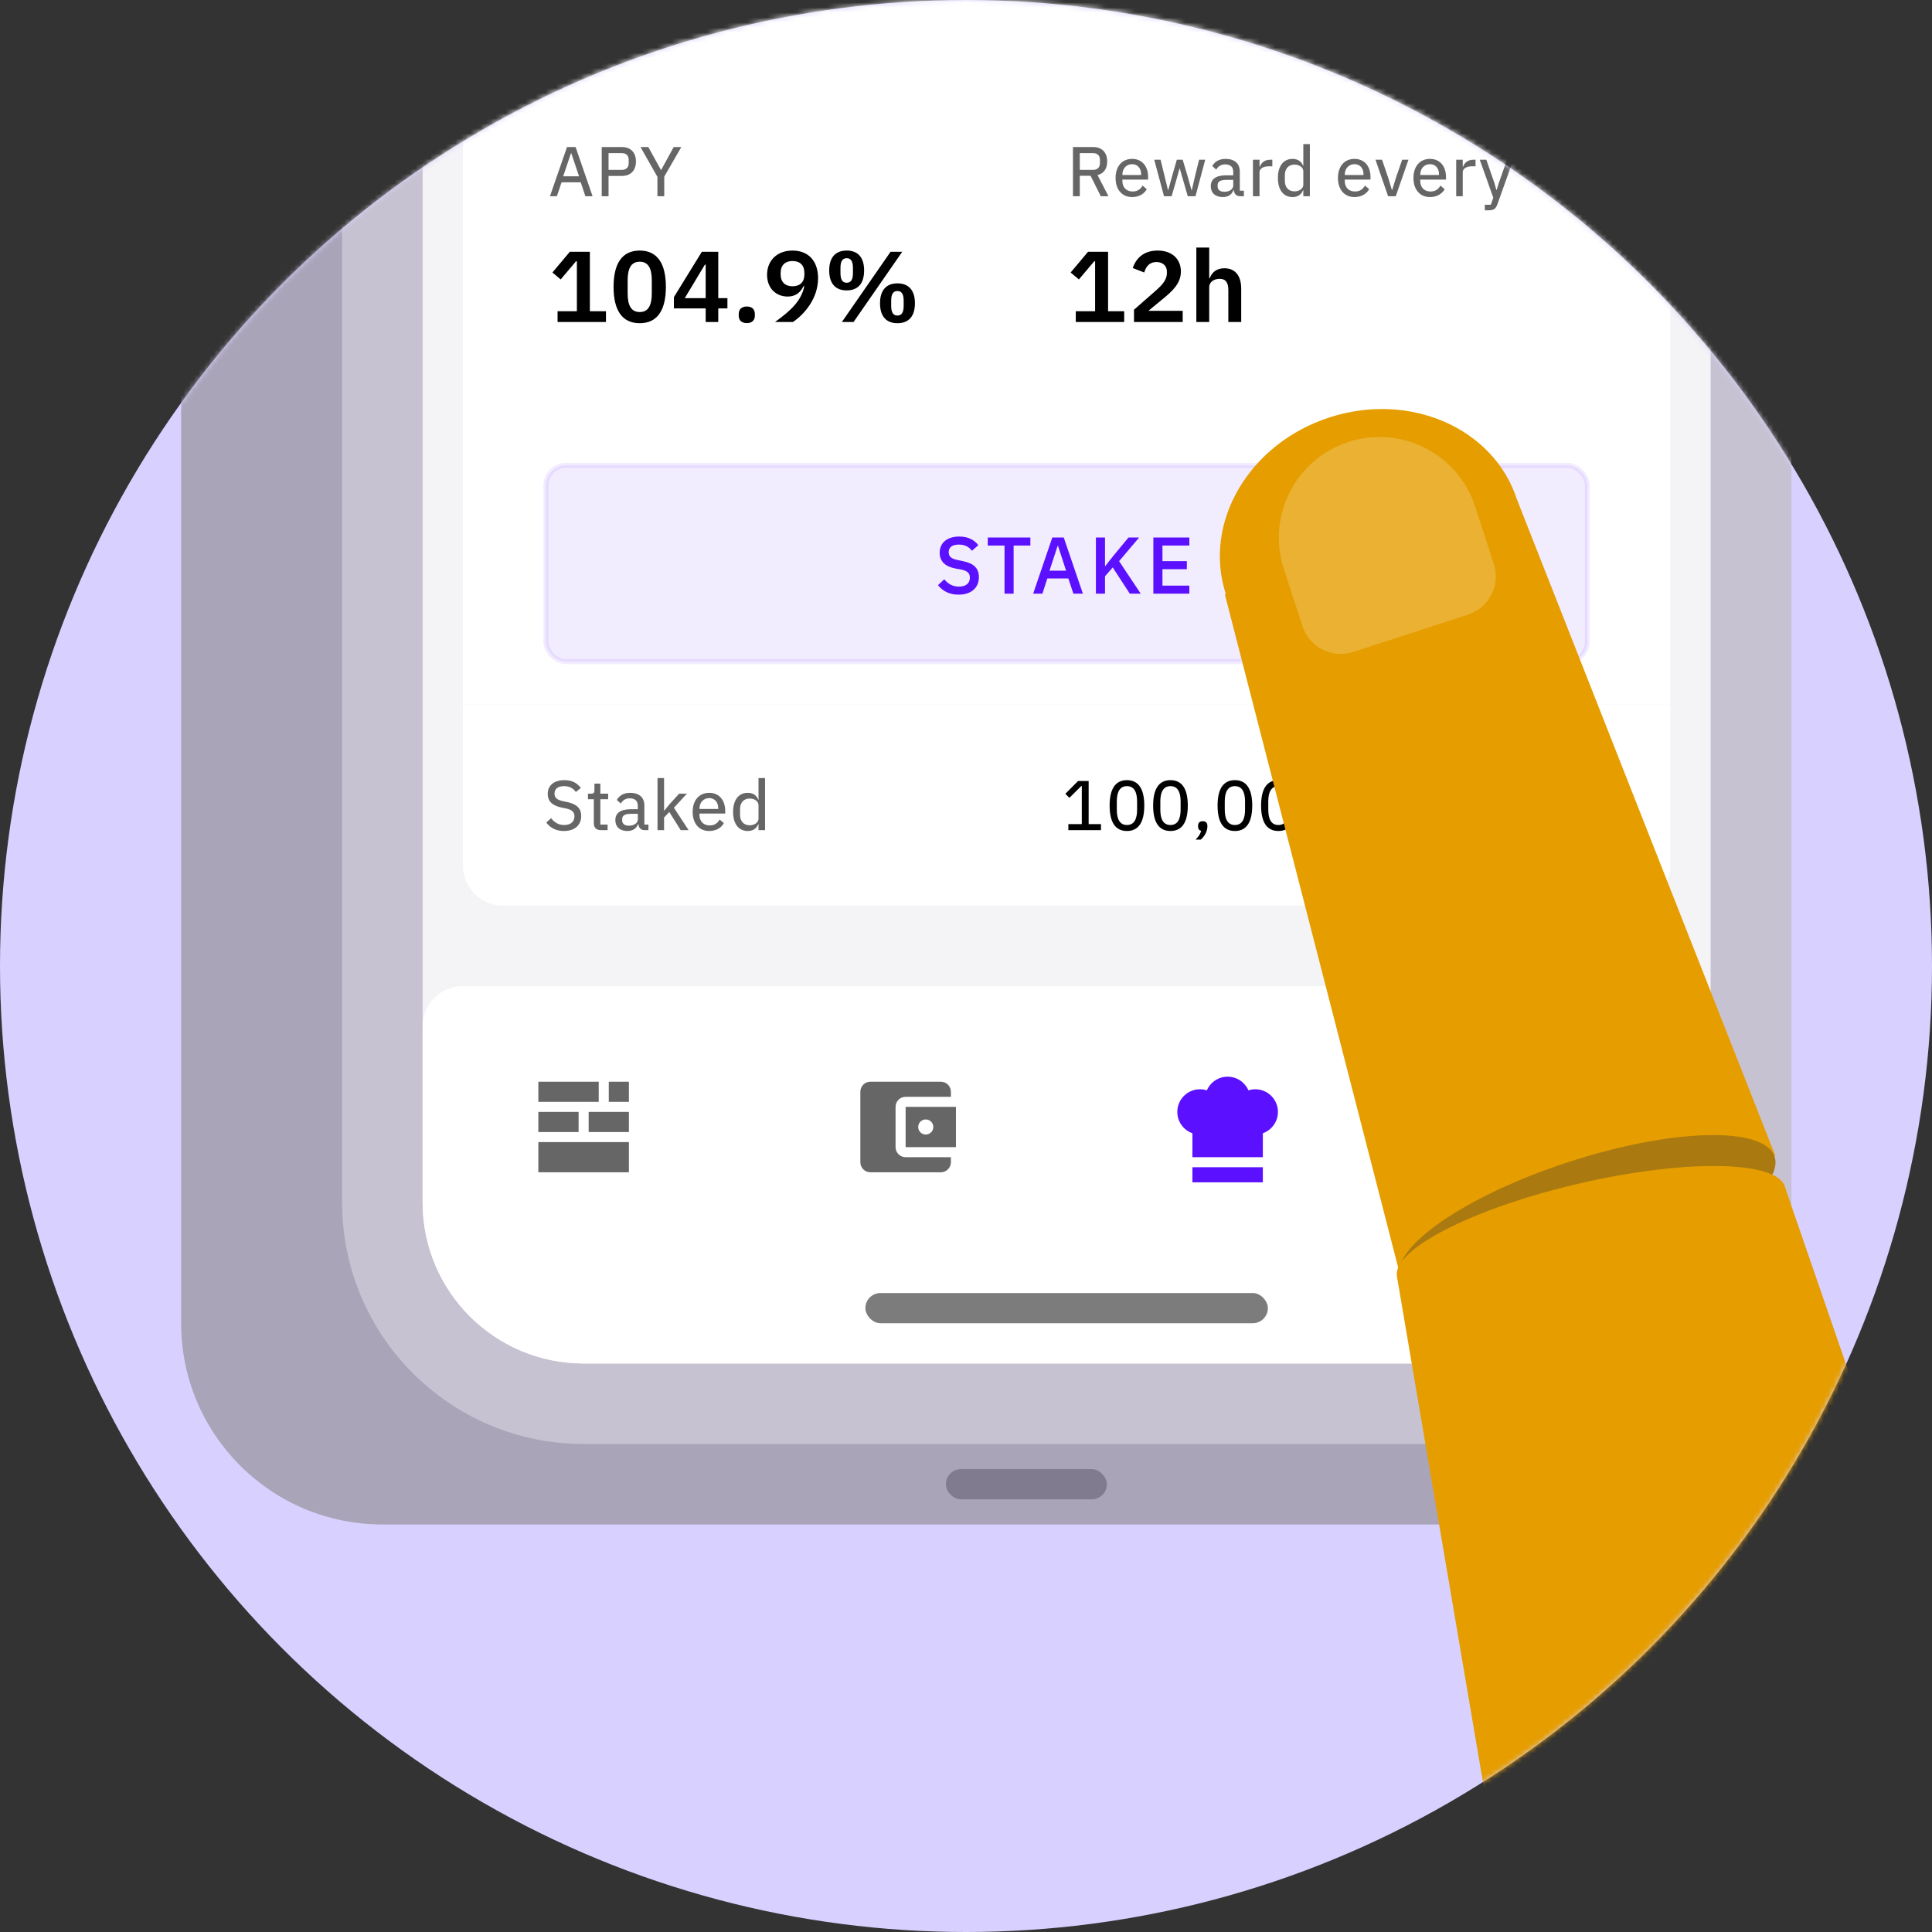 <?xml version="1.0" encoding="UTF-8"?>
<svg width="384px" height="384px" viewBox="0 0 384 384" version="1.1" xmlns="http://www.w3.org/2000/svg" xmlns:xlink="http://www.w3.org/1999/xlink">
    <rect x="0" y="0" width="384" height="384" fill="#333333" stroke="none"/>
    <title>4C53B458-209E-42C9-B0FF-D553D760C684</title>
    <defs>
        <circle id="path-1" cx="192" cy="192" r="192"></circle>
        <rect id="path-3" x="0" y="0" width="208" height="40" rx="4"></rect>
    </defs>
    <g id="Components" stroke="none" stroke-width="1" fill="none" fill-rule="evenodd">
        <g id="B/app/desktop" transform="translate(-222, -98)">
            <g id="downloadapp/desktop/01" transform="translate(140, 40)">
                <g id="illustrations/mobile-app" transform="translate(82, 58)">
                    <mask id="mask-2" fill="white">
                        <use xlink:href="#path-1"></use>
                    </mask>
                    <use id="Oval" fill="#D8D1FF" opacity="0.3" xlink:href="#path-1"></use>
                    <g id="device" mask="url(#mask-2)">
                        <g transform="translate(36, -17)">
                            <path d="M0,16 L320,16 L320,256 C320,291.346 291.346,320 256,320 L40,320 C17.909,320 2.705415e-15,302.091 0,280 L0,16 L0,16 Z" id="Rectangle" fill="#AAA4B9"></path>
                            <rect id="Rectangle" fill="#817B90" x="152" y="309" width="32" height="6" rx="3"></rect>
                            <path d="M32,0 L320,0 L320,256 C320,282.51 298.51,304 272,304 L80,304 C53.49,304 32,282.51 32,256 L32,0 L32,0 Z" id="Rectangle" fill="#C7C2D1"></path>
                            <path d="M48,0 L304,0 L304,256 C304,273.673 289.673,288 272,288 L80,288 C62.327,288 48,273.673 48,256 L48,0 L48,0 Z" id="Rectangle" fill="#F4F3F6"></path>
                            <g id="ui" stroke-width="1" fill="none" transform="translate(56, 0)">
                                <path d="M0,157 L240,157 L240,189 C240,193.418 236.418,197 232,197 L8,197 C3.582,197 5.41083001e-16,193.418 0,189 L0,157 L0,157 Z" id="Rectangle" fill="#FFFFFF"></path>
                                <path d="M126.826,182 L126.826,180.796 L124.376,180.796 L124.376,172.228 L122.276,172.228 L119.742,174.776 L120.554,175.574 L122.92,173.222 L123.018,173.222 L123.018,180.796 L120.344,180.796 L120.344,182 L126.826,182 Z M131.99,182.168 C134.37,182.168 135.434,180.306 135.434,177.114 C135.434,173.922 134.37,172.06 131.99,172.06 C129.61,172.06 128.546,173.922 128.546,177.114 C128.546,180.306 129.61,182.168 131.99,182.168 Z M131.99,180.978 C130.534,180.978 129.974,179.746 129.974,177.94 L129.974,176.288 C129.974,174.482 130.534,173.25 131.99,173.25 C133.446,173.25 134.006,174.482 134.006,176.288 L134.006,177.94 C134.006,179.746 133.446,180.978 131.99,180.978 Z M140.64,182.168 C143.02,182.168 144.084,180.306 144.084,177.114 C144.084,173.922 143.02,172.06 140.64,172.06 C138.26,172.06 137.196,173.922 137.196,177.114 C137.196,180.306 138.26,182.168 140.64,182.168 Z M140.64,180.978 C139.184,180.978 138.624,179.746 138.624,177.94 L138.624,176.288 C138.624,174.482 139.184,173.25 140.64,173.25 C142.096,173.25 142.656,174.482 142.656,176.288 L142.656,177.94 C142.656,179.746 142.096,180.978 140.64,180.978 Z M146.658,183.876 C147.484,183.19 147.974,182.14 147.974,181.314 L147.974,181.104 C147.974,180.586 147.694,180.222 147.05,180.222 C146.406,180.222 146.126,180.586 146.126,181.104 L146.126,181.314 C146.126,181.734 146.322,182.042 146.742,182.126 C146.574,182.784 146.21,183.288 145.636,183.876 L146.658,183.876 Z M153.446,182.168 C155.826,182.168 156.89,180.306 156.89,177.114 C156.89,173.922 155.826,172.06 153.446,172.06 C151.066,172.06 150.002,173.922 150.002,177.114 C150.002,180.306 151.066,182.168 153.446,182.168 Z M153.446,180.978 C151.99,180.978 151.43,179.746 151.43,177.94 L151.43,176.288 C151.43,174.482 151.99,173.25 153.446,173.25 C154.902,173.25 155.462,174.482 155.462,176.288 L155.462,177.94 C155.462,179.746 154.902,180.978 153.446,180.978 Z M162.096,182.168 C164.476,182.168 165.54,180.306 165.54,177.114 C165.54,173.922 164.476,172.06 162.096,172.06 C159.716,172.06 158.652,173.922 158.652,177.114 C158.652,180.306 159.716,182.168 162.096,182.168 Z M162.096,180.978 C160.64,180.978 160.08,179.746 160.08,177.94 L160.08,176.288 C160.08,174.482 160.64,173.25 162.096,173.25 C163.552,173.25 164.112,174.482 164.112,176.288 L164.112,177.94 C164.112,179.746 163.552,180.978 162.096,180.978 Z M170.746,182.168 C173.126,182.168 174.19,180.306 174.19,177.114 C174.19,173.922 173.126,172.06 170.746,172.06 C168.366,172.06 167.302,173.922 167.302,177.114 C167.302,180.306 168.366,182.168 170.746,182.168 Z M170.746,180.978 C169.29,180.978 168.73,179.746 168.73,177.94 L168.73,176.288 C168.73,174.482 169.29,173.25 170.746,173.25 C172.202,173.25 172.762,174.482 172.762,176.288 L172.762,177.94 C172.762,179.746 172.202,180.978 170.746,180.978 Z M177.142,182.168 C177.786,182.168 178.066,181.804 178.066,181.3 L178.066,181.09 C178.066,180.586 177.786,180.222 177.142,180.222 C176.498,180.222 176.218,180.586 176.218,181.09 L176.218,181.3 C176.218,181.804 176.498,182.168 177.142,182.168 Z M183.538,182.168 C185.918,182.168 186.982,180.306 186.982,177.114 C186.982,173.922 185.918,172.06 183.538,172.06 C181.158,172.06 180.094,173.922 180.094,177.114 C180.094,180.306 181.158,182.168 183.538,182.168 Z M183.538,180.978 C182.082,180.978 181.522,179.746 181.522,177.94 L181.522,176.288 C181.522,174.482 182.082,173.25 183.538,173.25 C184.994,173.25 185.554,174.482 185.554,176.288 L185.554,177.94 C185.554,179.746 184.994,180.978 183.538,180.978 Z M192.188,182.168 C194.568,182.168 195.632,180.306 195.632,177.114 C195.632,173.922 194.568,172.06 192.188,172.06 C189.808,172.06 188.744,173.922 188.744,177.114 C188.744,180.306 189.808,182.168 192.188,182.168 Z M192.188,180.978 C190.732,180.978 190.172,179.746 190.172,177.94 L190.172,176.288 C190.172,174.482 190.732,173.25 192.188,173.25 C193.644,173.25 194.204,174.482 194.204,176.288 L194.204,177.94 C194.204,179.746 193.644,180.978 192.188,180.978 Z M204.798,182 C207.276,182 208.872,180.376 208.872,177.114 C208.872,173.852 207.276,172.228 204.798,172.228 L201.452,172.228 L201.452,182 L204.798,182 Z M204.798,180.796 L202.81,180.796 L202.81,173.432 L204.798,173.432 C206.352,173.432 207.416,174.468 207.416,176.33 L207.416,177.898 C207.416,179.76 206.352,180.796 204.798,180.796 Z M212.524,182 L212.524,177.66 L216.668,177.66 L216.668,176.456 L212.524,176.456 L212.524,173.432 L217.116,173.432 L217.116,172.228 L211.166,172.228 L211.166,182 L212.524,182 Z M222.938,182 L222.938,180.852 L221.58,180.852 L221.58,173.376 L222.938,173.376 L222.938,172.228 L218.864,172.228 L218.864,173.376 L220.222,173.376 L220.222,180.852 L218.864,180.852 L218.864,182 L222.938,182 Z" id="100,000.00DFI" fill="#000000" fill-rule="nonzero"></path>
                                <path d="M20.074,182.168 C22.244,182.168 23.518,180.992 23.518,179.186 C23.518,177.688 22.664,176.834 20.746,176.414 L19.92,176.246 C18.758,175.994 18.212,175.602 18.212,174.734 C18.212,173.768 18.926,173.25 20.116,173.25 C21.222,173.25 21.936,173.698 22.454,174.412 L23.448,173.614 C22.706,172.606 21.656,172.06 20.186,172.06 C18.184,172.06 16.868,173.054 16.868,174.79 C16.868,176.316 17.834,177.142 19.668,177.52 L20.494,177.688 C21.712,177.954 22.174,178.402 22.174,179.256 C22.174,180.292 21.46,180.978 20.13,180.978 C19.038,180.978 18.226,180.502 17.54,179.62 L16.574,180.488 C17.358,181.524 18.478,182.168 20.074,182.168 Z M28.766,182 L28.766,180.894 L27.324,180.894 L27.324,175.854 L28.878,175.854 L28.878,174.748 L27.324,174.748 L27.324,172.746 L26.148,172.746 L26.148,174.076 C26.148,174.566 25.994,174.748 25.504,174.748 L24.86,174.748 L24.86,175.854 L26.022,175.854 L26.022,180.628 C26.022,181.468 26.498,182 27.394,182 L28.766,182 Z M32.698,182.168 C33.734,182.168 34.504,181.692 34.798,180.796 L34.868,180.796 C34.966,181.496 35.344,182 36.142,182 L36.884,182 L36.884,180.894 L36.072,180.894 L36.072,177.072 C36.072,175.504 35.036,174.58 33.23,174.58 C31.886,174.58 31.032,175.21 30.598,175.994 L31.382,176.708 C31.76,176.092 32.306,175.672 33.16,175.672 C34.252,175.672 34.77,176.218 34.77,177.184 L34.77,177.842 L33.398,177.842 C31.326,177.842 30.304,178.598 30.304,179.998 C30.304,181.328 31.186,182.168 32.698,182.168 Z M32.992,181.118 C32.18,181.118 31.662,180.74 31.662,180.068 L31.662,179.788 C31.662,179.116 32.194,178.752 33.384,178.752 L34.77,178.752 L34.77,179.872 C34.77,180.6 34.014,181.118 32.992,181.118 Z M39.99,182 L39.99,179.494 L41.026,178.388 L43.294,182 L44.862,182 L41.95,177.548 L44.526,174.748 L42.986,174.748 L41.096,176.82 L40.06,178.094 L39.99,178.094 L39.99,171.64 L38.688,171.64 L38.688,182 L39.99,182 Z M48.962,182.168 C50.32,182.168 51.37,181.538 51.874,180.6 L51.034,179.886 C50.642,180.628 49.984,181.062 49.074,181.062 C47.772,181.062 47.03,180.194 47.03,178.99 L47.03,178.696 L52.14,178.696 L52.14,178.15 C52.14,176.12 50.992,174.58 48.962,174.58 C46.946,174.58 45.672,176.078 45.672,178.374 C45.672,180.67 46.946,182.168 48.962,182.168 Z M50.754,177.786 L47.03,177.786 L47.03,177.688 C47.03,176.498 47.828,175.63 48.962,175.63 C50.054,175.63 50.754,176.442 50.754,177.646 L50.754,177.786 Z M56.618,182.168 C57.612,182.168 58.368,181.706 58.704,180.81 L58.76,180.81 L58.76,182 L60.062,182 L60.062,171.64 L58.76,171.64 L58.76,175.938 L58.704,175.938 C58.368,175.042 57.612,174.58 56.618,174.58 C54.798,174.58 53.706,176.022 53.706,178.374 C53.706,180.726 54.798,182.168 56.618,182.168 Z M56.996,181.034 C55.834,181.034 55.092,180.208 55.092,178.99 L55.092,177.758 C55.092,176.54 55.834,175.714 56.996,175.714 C57.976,175.714 58.76,176.274 58.76,177.044 L58.76,179.704 C58.76,180.474 57.976,181.034 56.996,181.034 Z" id="Staked" fill-opacity="0.6" fill="#000000" fill-rule="nonzero"></path>
                                <polygon id="Path" fill="#FFFFFF" points="240 0 240 157 0 157 0 0"></polygon>
                                <g id="Group-29" transform="translate(17, 41)" fill="#000000" fill-rule="nonzero">
                                    <path d="M11.44,40 L11.44,37.86 L8.24,37.86 L8.24,26.04 L4.26,26.04 L0.8,30.16 L2.44,31.54 L5.48,27.94 L5.66,27.94 L5.66,37.86 L1.82,37.86 L1.82,40 L11.44,40 Z M18.15,40.24 C21.71,40.24 23.35,37.58 23.35,33.02 C23.35,28.46 21.71,25.8 18.15,25.8 C14.59,25.8 12.95,28.46 12.95,33.02 C12.95,37.58 14.59,40.24 18.15,40.24 Z M18.15,38.02 C16.37,38.02 15.75,36.58 15.75,34.28 L15.75,31.76 C15.75,29.46 16.37,28.02 18.15,28.02 C19.93,28.02 20.55,29.46 20.55,31.76 L20.55,34.28 C20.55,36.58 19.93,38.02 18.15,38.02 Z M33.76,40 L33.76,37.3 L35.58,37.3 L35.58,35.26 L33.76,35.26 L33.76,26.04 L30.5,26.04 L24.94,35.06 L24.94,37.3 L31.26,37.3 L31.26,40 L33.76,40 Z M31.26,35.26 L27.1,35.26 L31.1,28.6 L31.26,28.6 L31.26,35.26 Z M39.43,40.22 C40.53,40.22 41.03,39.6 41.03,38.76 L41.03,38.4 C41.03,37.54 40.53,36.92 39.43,36.92 C38.35,36.92 37.83,37.54 37.83,38.4 L37.83,38.76 C37.83,39.6 38.35,40.22 39.43,40.22 Z M48.6,40 C50.94,38.42 53.6,35.28 53.6,31.28 C53.6,27.94 51.72,25.8 48.52,25.8 C45.44,25.8 43.46,27.8 43.46,30.62 C43.46,33.26 45.22,34.94 47.54,34.94 C49.3,34.94 50.18,33.96 50.7,32.88 L50.86,32.92 C50.24,35.76 48.32,37.64 45.04,40 L48.6,40 Z M48.52,32.9 C47.06,32.9 46.16,32.06 46.16,30.54 L46.16,30.24 C46.16,28.72 47.06,27.88 48.52,27.88 C50,27.88 50.88,28.72 50.88,30.24 L50.88,30.54 C50.88,32.06 50,32.9 48.52,32.9 Z M59.29,33.72 C61.53,33.72 62.75,32.34 62.75,29.76 C62.75,27.18 61.53,25.8 59.29,25.8 C57.05,25.8 55.81,27.18 55.81,29.76 C55.81,32.34 57.05,33.72 59.29,33.72 Z M60.65,40 L70.33,26.04 L68.01,26.04 L58.33,40 L60.65,40 Z M59.29,32.2 C58.47,32.2 58.05,31.6 58.05,30.3 L58.05,29.22 C58.05,27.92 58.47,27.32 59.29,27.32 C60.11,27.32 60.53,27.92 60.53,29.22 L60.53,30.3 C60.53,31.6 60.11,32.2 59.29,32.2 Z M69.37,40.24 C71.61,40.24 72.85,38.86 72.85,36.28 C72.85,33.7 71.61,32.32 69.37,32.32 C67.15,32.32 65.91,33.7 65.91,36.28 C65.91,38.86 67.15,40.24 69.37,40.24 Z M69.37,38.72 C68.55,38.72 68.13,38.12 68.13,36.82 L68.13,35.74 C68.13,34.44 68.55,33.84 69.37,33.84 C70.19,33.84 70.61,34.44 70.61,35.74 L70.61,36.82 C70.61,38.12 70.19,38.72 69.37,38.72 Z" id="104.9%"></path>
                                    <path d="M1.68,15 L2.618,12.242 L6.426,12.242 L7.35,15 L8.778,15 L5.404,5.228 L3.696,5.228 L0.308,15 L1.68,15 Z M6.09,11.038 L2.94,11.038 L4.48,6.474 L4.55,6.474 L6.09,11.038 Z M11.954,15 L11.954,10.968 L14.628,10.968 C16.392,10.968 17.4,9.834 17.4,8.098 C17.4,6.362 16.392,5.228 14.628,5.228 L10.596,5.228 L10.596,15 L11.954,15 Z M14.572,9.764 L11.954,9.764 L11.954,6.432 L14.572,6.432 C15.44,6.432 15.958,6.908 15.958,7.748 L15.958,8.448 C15.958,9.288 15.44,9.764 14.572,9.764 Z M23.026,15 L23.026,11.108 L26.414,5.228 L24.902,5.228 L22.41,9.778 L22.368,9.778 L19.862,5.228 L18.308,5.228 L21.668,11.15 L21.668,15 L23.026,15 Z" id="APY" fill-opacity="0.6"></path>
                                </g>
                                <g id="Group-29" transform="translate(120, 41)" fill="#000000" fill-rule="nonzero">
                                    <path d="M11.44,40 L11.44,37.86 L8.24,37.86 L8.24,26.04 L4.26,26.04 L0.8,30.16 L2.44,31.54 L5.48,27.94 L5.66,27.94 L5.66,37.86 L1.82,37.86 L1.82,40 L11.44,40 Z M23.07,40 L23.07,37.78 L16.25,37.78 L19.19,35.36 C21.13,33.76 22.71,32.28 22.71,29.96 C22.71,27.56 21.03,25.8 18.09,25.8 C15.25,25.8 13.75,27.42 13.15,29.28 L15.43,30.16 C15.75,29.02 16.43,28.08 17.87,28.08 C19.01,28.08 19.93,28.76 19.93,29.98 L19.93,30.24 C19.93,31.46 19.25,32.42 17.77,33.72 L13.39,37.56 L13.39,40 L23.07,40 Z M28.34,40 L28.34,33.1 C28.34,31.98 29.36,31.42 30.42,31.42 C31.64,31.42 32.14,32.18 32.14,33.66 L32.14,40 L34.7,40 L34.7,33.4 C34.7,30.8 33.5,29.32 31.36,29.32 C29.74,29.32 28.86,30.18 28.44,31.3 L28.34,31.3 L28.34,25.2 L25.78,25.2 L25.78,40 L28.34,40 Z" id="12h"></path>
                                    <path d="M2.618,15 L2.618,10.94 L4.76,10.94 L6.79,15 L8.316,15 L6.146,10.8 C7.406,10.478 8.064,9.512 8.064,8.098 C8.064,6.306 7.014,5.228 5.292,5.228 L1.26,5.228 L1.26,15 L2.618,15 Z M5.236,9.764 L2.618,9.764 L2.618,6.432 L5.236,6.432 C6.104,6.432 6.622,6.908 6.622,7.748 L6.622,8.448 C6.622,9.288 6.104,9.764 5.236,9.764 Z M13.018,15.168 C14.376,15.168 15.426,14.538 15.93,13.6 L15.09,12.886 C14.698,13.628 14.04,14.062 13.13,14.062 C11.828,14.062 11.086,13.194 11.086,11.99 L11.086,11.696 L16.196,11.696 L16.196,11.15 C16.196,9.12 15.048,7.58 13.018,7.58 C11.002,7.58 9.728,9.078 9.728,11.374 C9.728,13.67 11.002,15.168 13.018,15.168 Z M14.81,10.786 L11.086,10.786 L11.086,10.688 C11.086,9.498 11.884,8.63 13.018,8.63 C14.11,8.63 14.81,9.442 14.81,10.646 L14.81,10.786 Z M20.87,15 L21.85,11.598 L22.452,9.47 L22.48,9.47 L23.096,11.598 L24.076,15 L25.616,15 L27.548,7.748 L26.33,7.748 L25.56,10.842 L24.874,13.824 L24.832,13.824 L23.992,10.842 L23.068,7.748 L21.906,7.748 L21.01,10.842 L20.184,13.824 L20.156,13.824 L19.428,10.842 L18.672,7.748 L17.412,7.748 L19.358,15 L20.87,15 Z M31.046,15.168 C32.082,15.168 32.852,14.692 33.146,13.796 L33.216,13.796 C33.314,14.496 33.692,15 34.49,15 L35.232,15 L35.232,13.894 L34.42,13.894 L34.42,10.072 C34.42,8.504 33.384,7.58 31.578,7.58 C30.234,7.58 29.38,8.21 28.946,8.994 L29.73,9.708 C30.108,9.092 30.654,8.672 31.508,8.672 C32.6,8.672 33.118,9.218 33.118,10.184 L33.118,10.842 L31.746,10.842 C29.674,10.842 28.652,11.598 28.652,12.998 C28.652,14.328 29.534,15.168 31.046,15.168 Z M31.34,14.118 C30.528,14.118 30.01,13.74 30.01,13.068 L30.01,12.788 C30.01,12.116 30.542,11.752 31.732,11.752 L33.118,11.752 L33.118,12.872 C33.118,13.6 32.362,14.118 31.34,14.118 Z M38.338,15 L38.338,10.24 C38.338,9.526 39.038,9.05 40.242,9.05 L40.886,9.05 L40.886,7.748 L40.452,7.748 C39.29,7.748 38.646,8.42 38.408,9.134 L38.338,9.134 L38.338,7.748 L37.036,7.748 L37.036,15 L38.338,15 Z M44.902,15.168 C45.896,15.168 46.652,14.706 46.988,13.81 L47.044,13.81 L47.044,15 L48.346,15 L48.346,4.64 L47.044,4.64 L47.044,8.938 L46.988,8.938 C46.652,8.042 45.896,7.58 44.902,7.58 C43.082,7.58 41.99,9.022 41.99,11.374 C41.99,13.726 43.082,15.168 44.902,15.168 Z M45.28,14.034 C44.118,14.034 43.376,13.208 43.376,11.99 L43.376,10.758 C43.376,9.54 44.118,8.714 45.28,8.714 C46.26,8.714 47.044,9.274 47.044,10.044 L47.044,12.704 C47.044,13.474 46.26,14.034 45.28,14.034 Z M57.218,15.168 C58.576,15.168 59.626,14.538 60.13,13.6 L59.29,12.886 C58.898,13.628 58.24,14.062 57.33,14.062 C56.028,14.062 55.286,13.194 55.286,11.99 L55.286,11.696 L60.396,11.696 L60.396,11.15 C60.396,9.12 59.248,7.58 57.218,7.58 C55.202,7.58 53.928,9.078 53.928,11.374 C53.928,13.67 55.202,15.168 57.218,15.168 Z M59.01,10.786 L55.286,10.786 L55.286,10.688 C55.286,9.498 56.084,8.63 57.218,8.63 C58.31,8.63 59.01,9.442 59.01,10.646 L59.01,10.786 Z M65.42,15 L67.94,7.748 L66.694,7.748 L65.49,11.22 L64.72,13.726 L64.636,13.726 L63.88,11.22 L62.69,7.748 L61.388,7.748 L63.894,15 L65.42,15 Z M72.222,15.168 C73.58,15.168 74.63,14.538 75.134,13.6 L74.294,12.886 C73.902,13.628 73.244,14.062 72.334,14.062 C71.032,14.062 70.29,13.194 70.29,11.99 L70.29,11.696 L75.4,11.696 L75.4,11.15 C75.4,9.12 74.252,7.58 72.222,7.58 C70.206,7.58 68.932,9.078 68.932,11.374 C68.932,13.67 70.206,15.168 72.222,15.168 Z M74.014,10.786 L70.29,10.786 L70.29,10.688 C70.29,9.498 71.088,8.63 72.222,8.63 C73.314,8.63 74.014,9.442 74.014,10.646 L74.014,10.786 Z M78.73,15 L78.73,10.24 C78.73,9.526 79.43,9.05 80.634,9.05 L81.278,9.05 L81.278,7.748 L80.844,7.748 C79.682,7.748 79.038,8.42 78.8,9.134 L78.73,9.134 L78.73,7.748 L77.428,7.748 L77.428,15 L78.73,15 Z M83.838,17.8 C84.944,17.8 85.294,17.492 85.63,16.582 L88.78,7.748 L87.52,7.748 L85.896,12.382 L85.476,13.74 L85.406,13.74 L85.028,12.382 L83.418,7.748 L82.116,7.748 L84.804,15.294 L84.314,16.694 L83.124,16.694 L83.124,17.8 L83.838,17.8 Z" id="Rewardevery" fill-opacity="0.6"></path>
                                </g>
                                <g id="components/button/solid/enabled" transform="translate(16, 109)">
                                    <g id="background">
                                        <use fill="#FFFFFF" xlink:href="#path-3"></use>
                                        <rect stroke-opacity="0.08" stroke="#5B10FF" stroke-width="1" stroke-linejoin="square" fill-opacity="0.08" fill="#5B10FF" x="0.5" y="0.5" width="207" height="39" rx="4"></rect>
                                    </g>
                                    <path d="M82.513,26.192 C85.073,26.192 86.561,24.8 86.561,22.72 C86.561,20.944 85.553,19.952 83.329,19.52 L82.337,19.312 C81.137,19.072 80.561,18.672 80.561,17.744 C80.561,16.768 81.297,16.24 82.577,16.24 C83.809,16.24 84.609,16.72 85.185,17.472 L86.449,16.352 C85.585,15.248 84.353,14.64 82.673,14.64 C80.305,14.64 78.769,15.856 78.769,17.84 C78.769,19.616 79.873,20.624 82.033,21.024 L83.025,21.2 C84.321,21.456 84.769,21.952 84.769,22.816 C84.769,23.888 84.033,24.592 82.609,24.592 C81.393,24.592 80.465,24.096 79.681,23.136 L78.433,24.304 C79.361,25.456 80.641,26.192 82.513,26.192 Z M93.466,26 L93.466,16.432 L96.794,16.432 L96.794,14.832 L88.33,14.832 L88.33,16.432 L91.658,16.432 L91.658,26 L93.466,26 Z M99.187,26 L100.163,22.976 L104.339,22.976 L105.347,26 L107.235,26 L103.427,14.832 L101.155,14.832 L97.347,26 L99.187,26 Z M103.891,21.424 L100.595,21.424 L102.211,16.496 L102.291,16.496 L103.891,21.424 Z M111.629,26 L111.629,22.544 L113.165,20.784 L116.557,26 L118.733,26 L114.429,19.536 L118.413,14.832 L116.301,14.832 L113.293,18.464 L111.693,20.496 L111.629,20.496 L111.629,14.832 L109.821,14.832 L109.821,26 L111.629,26 Z M128.39,26 L128.39,24.4 L123.046,24.4 L123.046,21.136 L127.894,21.136 L127.894,19.536 L123.046,19.536 L123.046,16.432 L128.39,16.432 L128.39,14.832 L121.238,14.832 L121.238,26 L128.39,26 Z" id="STAKE" fill="#5B10FF" fill-rule="nonzero"></path>
                                </g>
                            </g>
                            <g id="tabs" stroke-width="1" fill="none" transform="translate(48, 213)">
                                <path d="M8,0 L248,0 C252.418,-1.65085012e-14 256,3.582 256,8 L256,43 C256,60.673 241.673,75 224,75 L32,75 C14.327,75 2.164332e-15,60.673 0,43 L0,8 C-5.41083001e-16,3.582 3.582,8.11624501e-16 8,0 Z" id="Rectangle" fill="#FFFFFF"></path>
                                <rect id="Rectangle" fill="#7C7C7C" x="88" y="61" width="80" height="6" rx="3"></rect>
                                <g id="Group">
                                    <rect id="Rectangle" fill-opacity="0" fill="#FFFFFF" x="0" y="0" width="64" height="56"></rect>
                                    <g id="ic-dashboard-24-px" transform="translate(20, 16)">
                                        <polygon id="Path" points="0 0 24 0 24 24 0 24"></polygon>
                                        <path d="M3,7 L15,7 L15,3 L3,3 L3,7 Z M17,7 L21,7 L21,3 L17,3 L17,7 Z M3,13 L11,13 L11,9 L3,9 L3,13 Z M13,13 L21,13 L21,9 L13,9 L13,13 Z M3,21 L21,21 L21,15 L3,15 L3,21 Z" id="Shape" fill-opacity="0.6" fill="#000000"></path>
                                    </g>
                                </g>
                                <g id="Group" transform="translate(64, 0)">
                                    <rect id="Rectangle" fill-opacity="0" fill="#FFFFFF" x="0" y="0" width="64" height="56"></rect>
                                    <g id="ic-account-balance-wallet-24-px" transform="translate(20, 16)">
                                        <polygon id="Path" points="0 0 24 0 24 24 0 24"></polygon>
                                        <path d="M21,18 L21,19 C21,20.1 20.1,21 19,21 L5,21 C3.89,21 3,20.1 3,19 L3,5 C3,3.9 3.89,3 5,3 L19,3 C20.1,3 21,3.9 21,5 L21,6 L12,6 C10.89,6 10,6.9 10,8 L10,16 C10,17.1 10.89,18 12,18 L21,18 Z M12,16 L22,16 L22,8 L12,8 L12,16 Z M16,13.5 C15.17,13.5 14.5,12.83 14.5,12 C14.5,11.17 15.17,10.5 16,10.5 C16.83,10.5 17.5,11.17 17.5,12 C17.5,12.83 16.83,13.5 16,13.5 Z" id="Shape" fill-opacity="0.6" fill="#000000"></path>
                                    </g>
                                </g>
                                <g id="Group" transform="translate(128, 0)">
                                    <rect id="Rectangle" fill-opacity="0" fill="#FFFFFF" x="0" y="0" width="64" height="56"></rect>
                                    <g id="ic-kitchen-24-px" transform="translate(20, 16)">
                                        <polygon id="Path" points="0 0 24 0 24 24 0 24"></polygon>
                                        <path d="M19,20 L19,23 L5,23 L5,20 L19,20 Z M12,2 C13.85,2 15.44,3.117 16.131,4.713 C16.562,4.574 17.022,4.5 17.5,4.5 C19.985,4.5 22,6.515 22,9 C22,10.959 20.748,12.625 19.001,13.244 L19,18 L5,18 L5,13.244 C3.252,12.626 2,10.959 2,9 C2,6.515 4.015,4.5 6.5,4.5 C6.978,4.5 7.438,4.574 7.87,4.712 C8.56,3.117 10.15,2 12,2 Z" id="Combined-Shape" fill="#5B10FF"></path>
                                    </g>
                                </g>
                                <g id="Group" transform="translate(192, 0)">
                                    <rect id="Rectangle" fill-opacity="0" fill="#FFFFFF" x="0" y="0" width="64" height="56"></rect>
                                    <g id="ic_boost" transform="translate(20, 16)">
                                        <polygon id="Path" points="0 0 24 0 24 24 0 24"></polygon>
                                        <path d="M17.189,3.447 L14.42,4.371 C11.665,3.499 8.529,4.157 6.343,6.343 C3.219,9.467 3.216,14.53 6.337,17.65 C9.465,20.778 14.534,20.78 17.657,17.657 C19.839,15.475 20.496,12.343 19.627,9.587 L20.551,6.814 C22.887,10.664 22.394,15.748 19.071,19.071 C15.167,22.976 8.831,22.973 4.923,19.065 C1.02,15.162 1.025,8.833 4.929,4.929 C8.256,1.602 13.343,1.107 17.189,3.447 Z M19.071,4.929 L18.356,7.072 L18.34,7.121 L17.508,9.621 C18.454,11.814 18.031,14.454 16.243,16.243 C13.901,18.585 10.099,18.585 7.753,16.238 C5.411,13.896 5.415,10.099 7.757,7.757 C9.549,5.966 12.192,5.542 14.384,6.49 L16.881,5.659 C16.88,5.659 16.88,5.658 16.88,5.658 L19.071,4.929 Z" id="Combined-Shape" fill-opacity="0.6" fill="#000000"></path>
                                    </g>
                                </g>
                            </g>
                        </g>
                    </g>
                    <g id="Group-4" mask="url(#mask-2)">
                        <g transform="translate(242.451, 81.295)">
                            <g id="Group-3">
                                <polygon id="Rectangle" fill="#E59D00" points="0.991 36.815 59.044 17.953 110.412 148.432 36.148 173.367"></polygon>
                                <path d="M76.01,172.026 L76.626,171.827 C77.038,171.694 77.447,171.558 77.854,171.422 L79.068,171.008 C79.872,170.729 80.667,170.445 81.452,170.156 L82.621,169.719 C83.009,169.572 83.393,169.424 83.775,169.275 L84.911,168.824 L84.911,168.824 L86.031,168.367 C86.216,168.29 86.4,168.213 86.584,168.136 L87.677,167.671 L87.677,167.671 L88.751,167.2 C88.929,167.121 89.106,167.042 89.282,166.963 L90.327,166.485 L90.327,166.485 L91.353,166.003 C91.522,165.922 91.691,165.841 91.858,165.76 L92.853,165.272 C93.345,165.027 93.83,164.781 94.305,164.534 L95.246,164.038 C95.556,163.872 95.862,163.706 96.164,163.54 L97.059,163.04 L97.059,163.04 L97.93,162.538 L97.93,162.538 L98.777,162.035 C100.307,161.113 101.712,160.185 102.976,159.264 L103.651,158.763 C108.61,155.006 111.167,151.386 110.271,148.628 C109.256,145.503 104.001,144.089 96.365,144.34 L95.456,144.377 L95.456,144.377 L94.526,144.43 C94.212,144.45 93.895,144.473 93.575,144.498 L92.604,144.581 C92.44,144.596 92.276,144.612 92.111,144.628 L91.111,144.735 L91.111,144.735 L90.093,144.856 L90.093,144.856 L89.058,144.993 C88.71,145.041 88.359,145.092 88.006,145.145 L86.937,145.312 C86.219,145.428 85.491,145.555 84.754,145.692 L83.64,145.905 C83.454,145.941 83.266,145.979 83.079,146.017 L81.945,146.252 L81.945,146.252 L80.799,146.503 C80.607,146.546 80.415,146.59 80.222,146.634 L79.058,146.907 L79.058,146.907 L77.884,147.196 L77.884,147.196 L76.699,147.499 L76.699,147.499 L75.505,147.818 L75.505,147.818 L74.302,148.151 L74.302,148.151 L73.091,148.5 C72.079,148.797 71.059,149.109 70.032,149.437 L69.416,149.636 C67.77,150.17 66.159,150.729 64.59,151.307 L63.421,151.744 C63.034,151.891 62.649,152.039 62.268,152.188 L61.131,152.639 L61.131,152.639 L60.011,153.096 L60.011,153.096 L58.909,153.559 C58.181,153.869 57.464,154.183 56.761,154.5 L55.715,154.978 C55.542,155.058 55.371,155.138 55.2,155.219 L54.184,155.703 L54.184,155.703 L53.189,156.191 C52.697,156.436 52.213,156.682 51.737,156.929 L50.796,157.425 C50.021,157.839 49.27,158.255 48.544,158.674 L47.685,159.176 L47.685,159.176 L46.851,159.679 C45.892,160.267 44.984,160.856 44.132,161.444 L43.415,161.947 C43.063,162.199 42.722,162.45 42.391,162.7 L41.744,163.2 L41.744,163.2 L41.127,163.698 C37.005,167.094 34.954,170.322 35.771,172.835 C36.786,175.96 42.042,177.374 49.677,177.123 L50.586,177.086 L50.586,177.086 L51.516,177.033 C51.673,177.023 51.831,177.012 51.989,177.001 L52.95,176.925 L52.95,176.925 L53.931,176.835 L53.931,176.835 L54.931,176.728 C55.099,176.709 55.268,176.69 55.438,176.67 L56.464,176.54 L56.464,176.54 L57.508,176.396 L57.508,176.396 L58.569,176.237 L58.569,176.237 L59.645,176.062 C60.007,176.001 60.371,175.938 60.737,175.872 L61.844,175.667 L61.844,175.667 L62.964,175.446 L62.964,175.446 L64.097,175.211 L64.097,175.211 L65.243,174.96 C65.435,174.917 65.628,174.873 65.821,174.829 L66.984,174.556 C67.179,174.509 67.374,174.461 67.57,174.413 L68.749,174.117 L68.749,174.117 L69.939,173.806 L69.939,173.806 L71.137,173.48 C71.338,173.425 71.539,173.369 71.74,173.312 L72.951,172.963 L72.951,172.963 L74.169,172.6 L74.169,172.6 L75.395,172.221 C75.6,172.157 75.805,172.092 76.01,172.026 L76.01,172.026 Z" id="Oval" fill="#AA7910"></path>
                                <path d="M38.459,53.031 C54.436,47.84 63.652,32.135 59.044,17.953 C54.436,3.771 37.749,-3.517 21.772,1.674 C5.795,6.865 -3.421,22.57 1.187,36.752 C5.795,50.933 22.482,58.222 38.459,53.031 Z" id="Oval" fill="#E59D00"></path>
                                <path d="M25.551,6.54 C36.056,3.127 47.339,8.876 50.752,19.381 L54.46,30.794 C55.826,34.996 53.526,39.509 49.324,40.874 L26.499,48.291 C22.297,49.656 17.783,47.356 16.418,43.154 L12.71,31.742 C9.296,21.237 15.046,9.953 25.551,6.54 Z" id="Rectangle" fill="#EBB132"></path>
                            </g>
                            <g id="Group-2" transform="translate(35.16, 150.452)">
                                <polygon id="Rectangle" fill="#E59D00" points="0.067 22.104 77.115 4.074 120.385 129.525 22.357 153.175"></polygon>
                                <path d="M74.682,157.24 C75.767,156.989 76.842,156.729 77.904,156.46 L79.489,156.05 C81.328,155.565 83.128,155.053 84.886,154.518 L86.381,154.054 L87.635,153.651 L87.635,153.651 L88.873,153.24 C89.078,153.171 89.282,153.102 89.486,153.032 L90.699,152.611 C91.1,152.47 91.498,152.327 91.894,152.183 L93.071,151.748 L93.071,151.748 L94.23,151.308 L94.23,151.308 L95.371,150.861 C95.559,150.786 95.747,150.71 95.933,150.635 L97.045,150.179 C97.595,149.95 98.138,149.719 98.674,149.486 L99.734,149.018 C100.084,148.861 100.431,148.703 100.774,148.545 L101.792,148.067 C102.295,147.828 102.79,147.586 103.277,147.344 L104.239,146.857 C104.556,146.694 104.869,146.53 105.178,146.366 L106.093,145.873 C106.695,145.542 107.281,145.21 107.85,144.877 L108.692,144.376 C108.968,144.208 109.24,144.04 109.508,143.872 L110.298,143.367 L110.298,143.367 L111.062,142.86 C117.565,138.463 121.044,133.929 120.152,130.064 C118.718,123.855 106.391,121.041 89.65,122.173 L88.225,122.278 C81.767,122.793 74.696,123.881 67.371,125.572 C61.945,126.825 56.79,128.314 52.03,129.964 L50.614,130.464 L50.069,130.661 L50.069,130.661 L48.989,131.06 L48.989,131.06 L47.924,131.465 L47.924,131.465 L46.876,131.874 L46.876,131.874 L45.843,132.289 L45.843,132.289 L44.827,132.708 L44.827,132.708 L43.828,133.131 C43.663,133.202 43.499,133.273 43.335,133.344 L42.362,133.774 C42.201,133.846 42.041,133.918 41.882,133.991 L40.936,134.426 L40.936,134.426 L40.008,134.865 C39.855,134.939 39.702,135.013 39.551,135.086 L38.651,135.53 C38.205,135.753 37.767,135.977 37.337,136.202 L36.485,136.654 C36.345,136.729 36.206,136.805 36.067,136.881 L35.246,137.336 C34.975,137.488 34.709,137.641 34.445,137.793 L33.665,138.253 C33.281,138.483 32.904,138.714 32.536,138.945 L31.81,139.409 C31.572,139.564 31.337,139.719 31.107,139.874 L30.426,140.34 L30.426,140.34 L29.767,140.806 C24.056,144.932 21.067,149.132 21.901,152.747 C22.569,155.638 25.598,157.793 30.336,159.157 L30.978,159.334 C31.086,159.363 31.196,159.391 31.306,159.419 L31.978,159.582 C32.091,159.608 32.205,159.634 32.321,159.66 L33.021,159.809 L33.021,159.809 L33.74,159.948 C33.862,159.97 33.984,159.992 34.107,160.014 L34.854,160.139 C34.98,160.159 35.106,160.179 35.234,160.198 L36.008,160.308 C36.138,160.326 36.269,160.343 36.401,160.36 L37.201,160.456 L37.201,160.456 L38.018,160.543 C38.155,160.556 38.294,160.57 38.432,160.582 L39.274,160.654 L39.274,160.654 L40.132,160.716 C40.42,160.736 40.711,160.753 41.005,160.769 L41.894,160.812 C42.044,160.818 42.194,160.824 42.344,160.829 L43.256,160.857 L43.256,160.857 L44.182,160.875 L44.182,160.875 L45.122,160.883 L45.122,160.883 L46.076,160.882 C46.236,160.88 46.397,160.879 46.558,160.877 L47.532,160.86 C47.695,160.857 47.859,160.852 48.024,160.848 L49.017,160.816 L49.017,160.816 L50.023,160.775 C50.192,160.767 50.361,160.758 50.531,160.75 L51.555,160.693 L51.555,160.693 L52.591,160.626 C52.764,160.614 52.938,160.601 53.113,160.589 L54.548,160.474 C60.811,159.937 67.628,158.868 74.682,157.24 Z" id="Oval" fill="#D29105"></path>
                                <path d="M38.977,23.372 L40.566,23.017 L40.566,23.017 L42.158,22.645 C42.369,22.594 42.579,22.543 42.789,22.492 L44.353,22.102 L44.353,22.102 L45.895,21.701 C46.303,21.592 46.709,21.483 47.112,21.372 L48.315,21.036 L49.502,20.694 L50.089,20.521 L50.089,20.521 L51.251,20.17 C51.443,20.111 51.635,20.051 51.826,19.992 L53.243,19.542 L53.243,19.542 L54.906,18.991 L54.906,18.991 L56.26,18.524 L57.32,18.146 L58.36,17.764 L59.378,17.378 L60.375,16.989 L61.35,16.597 L62.302,16.202 L62.302,16.202 L63.23,15.805 L63.686,15.605 L63.686,15.605 L64.578,15.205 L65.445,14.803 C66.584,14.266 67.655,13.726 68.652,13.185 L69.385,12.78 C69.865,12.51 70.325,12.24 70.766,11.97 L71.412,11.566 C71.622,11.432 71.827,11.297 72.027,11.163 L72.612,10.762 C75.931,8.426 77.64,6.179 77.206,4.295 C76.734,2.25 73.802,0.928 69.179,0.345 L68.435,0.259 L67.467,0.169 L67.467,0.169 L66.457,0.098 C66.183,0.081 65.904,0.067 65.62,0.055 L64.758,0.024 C64.613,0.02 64.466,0.016 64.318,0.013 L63.42,0.001 L62.962,0 L62.962,0 L62.029,0.007 L61.073,0.025 L60.096,0.057 L59.599,0.077 L59.599,0.077 L58.591,0.127 C58.251,0.146 57.908,0.167 57.562,0.189 L56.514,0.264 L55.447,0.352 L54.363,0.451 L52.982,0.594 L52.982,0.594 L51.576,0.756 L49.857,0.976 L49.857,0.976 L48.692,1.138 L47.514,1.313 L46.919,1.405 L46.919,1.405 L45.419,1.65 L45.419,1.65 L43.9,1.914 L42.672,2.139 L41.434,2.377 L39.872,2.692 L39.872,2.692 L38.295,3.028 L36.706,3.383 L36.706,3.383 L35.115,3.755 L34.483,3.908 L34.483,3.908 L33.231,4.219 L31.684,4.618 L31.684,4.618 L29.858,5.111 L29.858,5.111 L28.362,5.534 L27.183,5.879 L26.021,6.23 L24.876,6.587 L23.749,6.949 L22.366,7.408 L22.366,7.408 L21.013,7.875 L20.48,8.064 L20.48,8.064 L19.43,8.444 L18.147,8.925 L18.147,8.925 L16.897,9.411 L15.922,9.803 L14.97,10.198 L14.97,10.198 L14.042,10.595 L13.138,10.994 C12.989,11.061 12.841,11.128 12.695,11.194 L11.828,11.596 C10.688,12.133 9.617,12.674 8.62,13.214 L7.887,13.62 C7.543,13.814 7.208,14.008 6.884,14.201 L6.249,14.589 L6.249,14.589 L5.641,14.975 C5.542,15.039 5.444,15.104 5.348,15.168 L4.782,15.552 C1.383,17.919 -0.373,20.198 0.067,22.104 C0.53,24.112 3.364,25.423 7.841,26.022 L8.543,26.109 L8.543,26.109 L9.27,26.184 L9.27,26.184 L10.021,26.248 C10.149,26.258 10.277,26.267 10.406,26.276 L11.23,26.325 C11.509,26.339 11.793,26.352 12.08,26.362 L12.954,26.386 L13.852,26.398 L14.31,26.4 L14.31,26.4 L15.244,26.393 L16.199,26.374 L17.176,26.343 L18.175,26.299 L18.682,26.273 L18.682,26.273 L19.71,26.21 L20.758,26.135 L21.825,26.048 L22.365,26 L22.365,26 L23.459,25.894 L24.569,25.775 L25.696,25.644 L26.265,25.574 L26.265,25.574 L27.415,25.424 L28.58,25.261 L29.759,25.086 L30.353,24.994 L30.353,24.994 L31.853,24.75 L31.853,24.75 L33.372,24.486 L34.6,24.26 C34.806,24.222 35.012,24.183 35.218,24.143 L36.462,23.899 L37.715,23.642 L38.977,23.372 Z" id="Oval" fill="#E59D00"></path>
                            </g>
                        </g>
                    </g>
                </g>
            </g>
        </g>
    </g>
</svg>